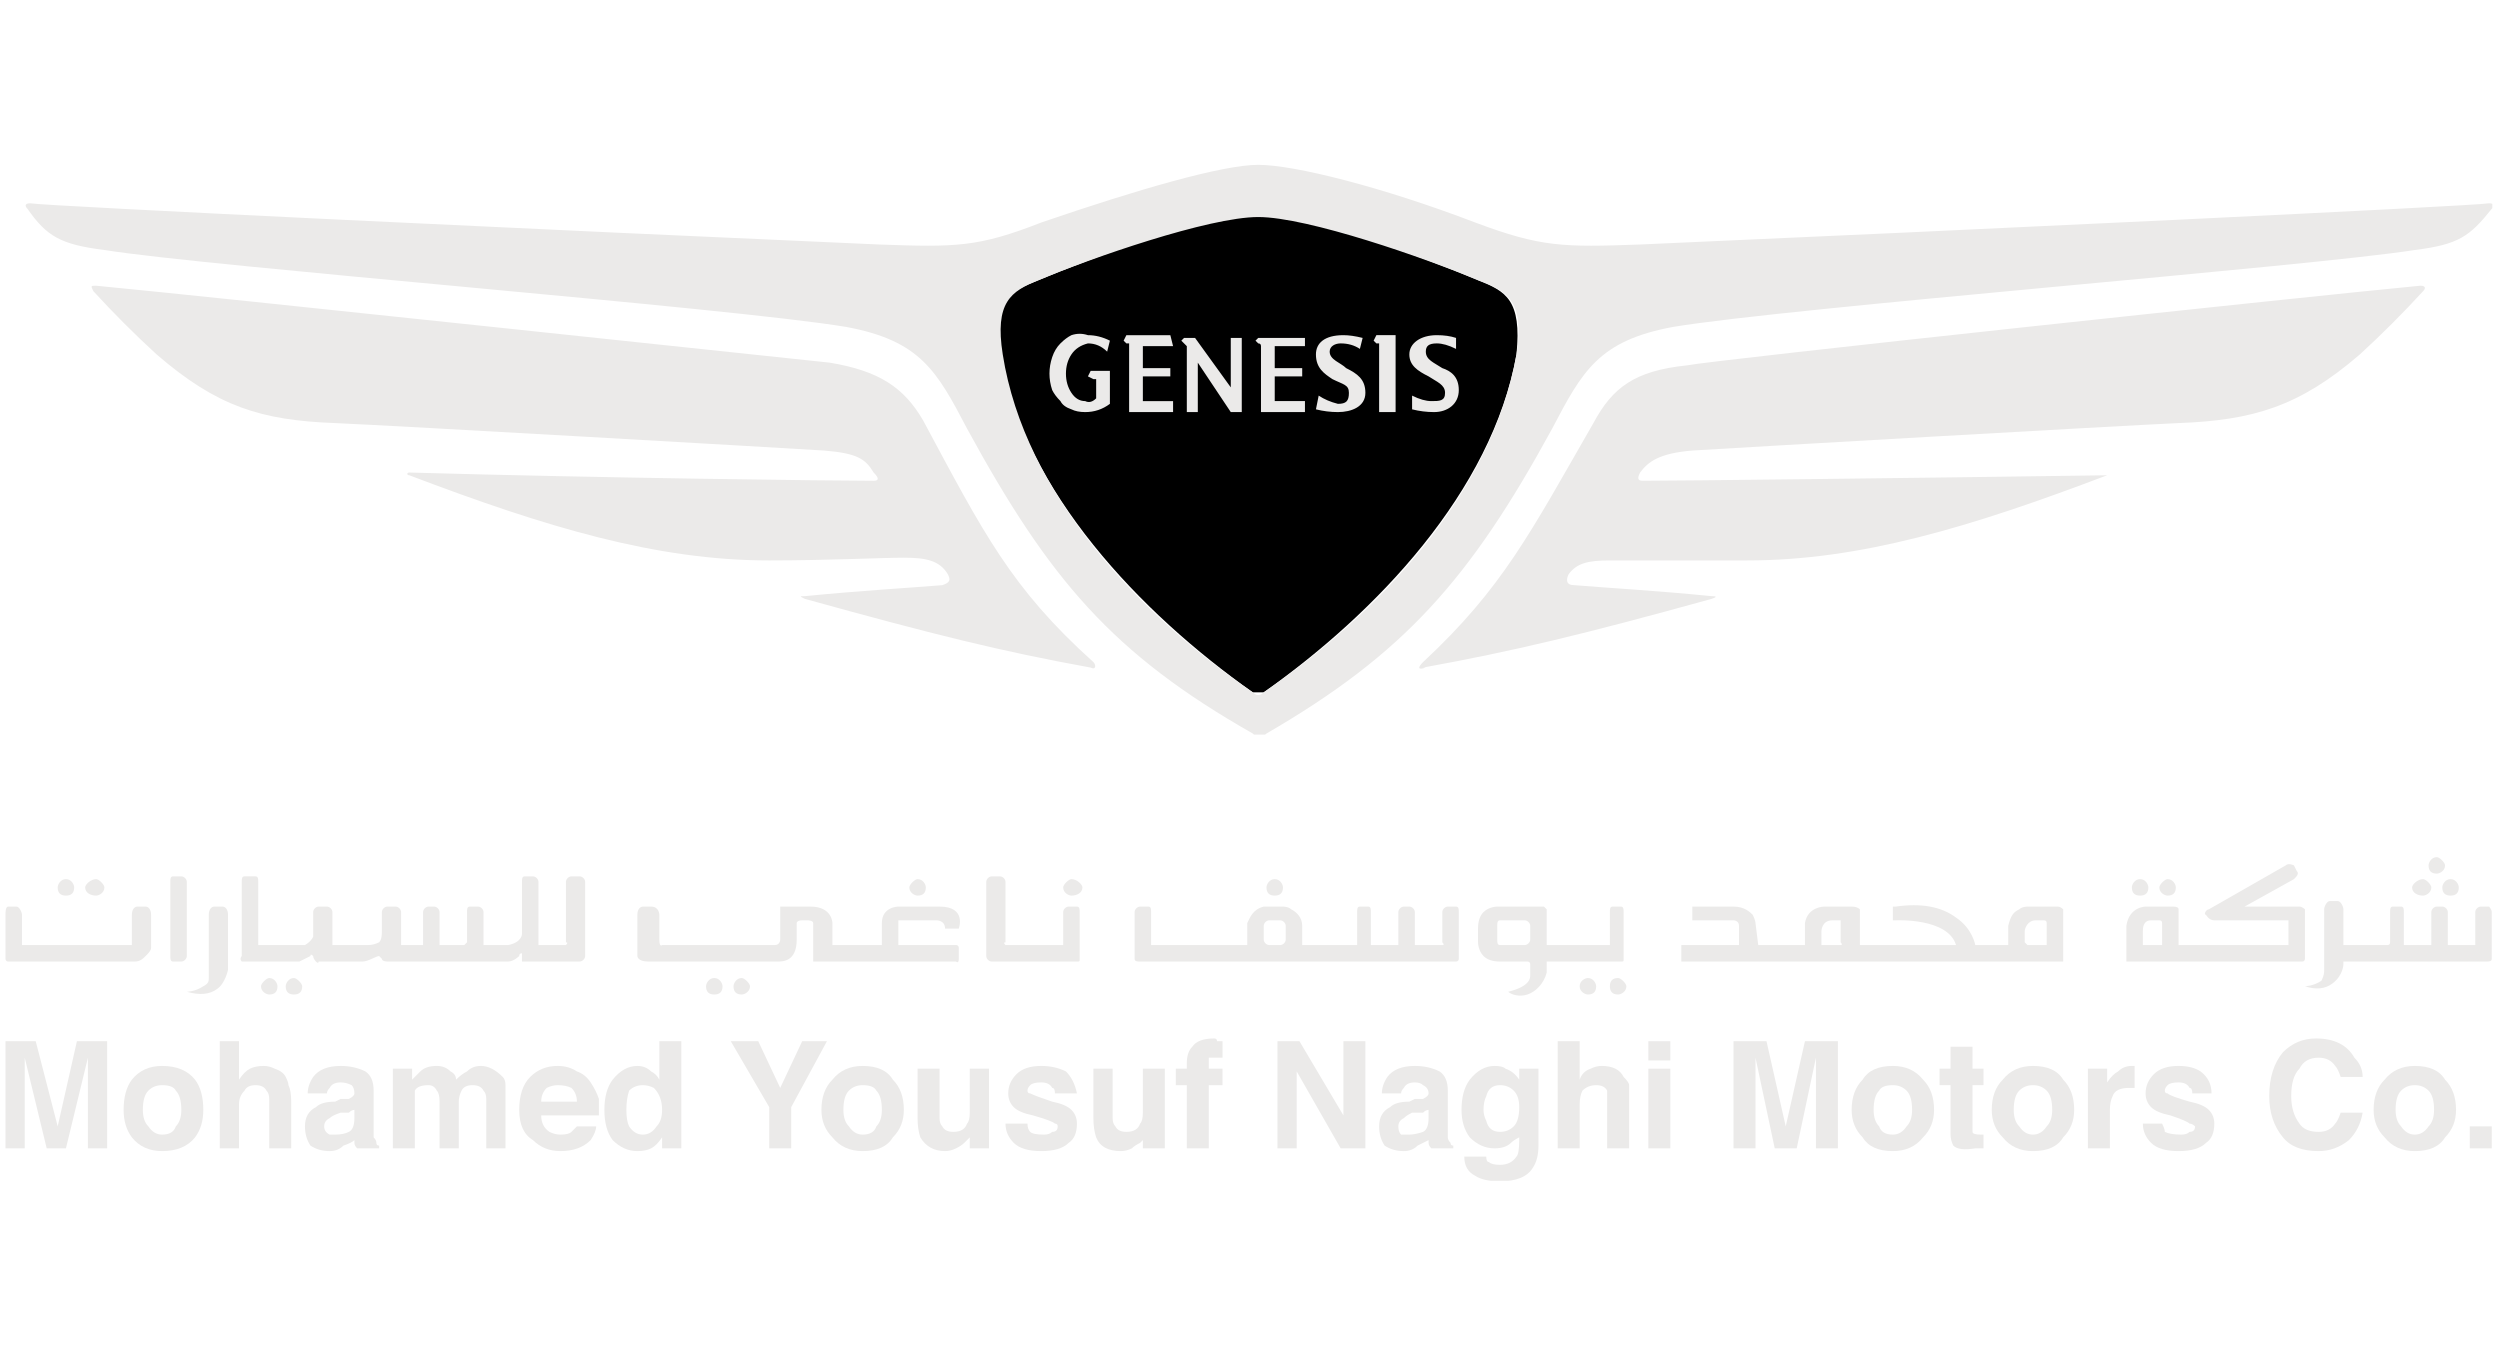 <svg xmlns="http://www.w3.org/2000/svg" viewBox="0 0 91 49" width="91" height="49"><title>image</title><defs><clipPath clipPathUnits="userSpaceOnUse" id="cp1"><path d="m0.85 6h89.87v20.74h-89.87z"></path></clipPath><clipPath clipPathUnits="userSpaceOnUse" id="cp2"><path d="m96.71-0.91h-101.85v34.55h101.85z"></path></clipPath><clipPath clipPathUnits="userSpaceOnUse" id="cp3"><path d="m0.16 31.23h90.56v11.75h-90.56z"></path></clipPath></defs><style>		.s0 { fill: #000000 } 		.s1 { fill: #ebeae9 } 	</style><g id="Clip-Path" clip-path="url(#cp1)"><g><g id="Clip-Path" clip-path="url(#cp2)"><g><path class="s0" d="m45.8 25.2q-0.1 0-0.2 0c-4.1-2.9-8.3-7.3-9.2-12.3-0.3-2 0.4-2.3 1.4-2.7 1.9-0.8 6.2-2.4 8-2.4 1.8 0 6.1 1.6 8 2.4 1 0.4 1.6 0.7 1.4 2.7-0.9 5-5.1 9.4-9.2 12.3q-0.1 0-0.2 0z"></path><path fill-rule="evenodd" class="s1" d="m45.6 26.7c-5.1-2.9-7.4-5.6-10.4-11.1-1.1-2.1-1.7-3.2-4.4-3.7-4.2-0.7-23.3-2.2-27-2.8-1.6-0.2-2.1-0.5-2.8-1.5-0.1-0.1-0.1-0.2 0.1-0.2 0.5 0.1 19.5 1 30.9 1.5 2.8 0.1 3.6 0.1 5.9-0.8 3.5-1.2 6.6-2.1 7.9-2.1 1.3 0 4.5 0.8 7.9 2.1 2.4 0.9 3.2 0.9 6 0.8 11.4-0.5 30.4-1.4 30.9-1.5 0.2 0 0.2 0.1 0.1 0.2-0.8 1-1.2 1.3-2.8 1.5-3.8 0.6-22.8 2.1-27 2.8-2.7 0.5-3.3 1.6-4.4 3.7-3 5.5-5.4 8.2-10.4 11.1q-0.1 0.1-0.3 0.1-0.1 0-0.2-0.1zm0.4-1.5c4.1-2.8 8.3-7.2 9.2-12.3 0.3-1.9-0.3-2.3-1.4-2.7-1.9-0.8-6.2-2.3-8-2.3-1.8 0-6.1 1.5-8 2.3-1 0.4-1.6 0.8-1.3 2.7 0.8 5.1 5 9.5 9.1 12.3q0.1 0.1 0.2 0.1 0.1 0 0.2-0.1zm-6.3-0.9c-3.3-0.6-5.7-1.2-10.4-2.5-0.2-0.1-0.2-0.1 0-0.1 2-0.2 3.8-0.3 5-0.4 0.3-0.1 0.3-0.2 0.2-0.4-0.3-0.5-0.8-0.6-1.6-0.6-0.8 0-2.8 0.1-4.9 0.1-4.1 0-8.1-1.2-13.1-3.1-0.1 0-0.1-0.1 0-0.1 7 0.2 15.5 0.3 16.9 0.3 0.2 0 0.2-0.1 0-0.3-0.3-0.5-0.6-0.7-1.8-0.8-1.6-0.1-15.5-0.9-17.8-1-2.7-0.1-4.3-0.6-6.5-2.5q-1.2-1.1-2.3-2.3c-0.1-0.2-0.1-0.2 0.1-0.2 4.2 0.4 25.7 2.7 26.7 2.8 1.8 0.3 2.7 0.9 3.4 2.1 2.2 4.1 3.2 6.1 6.2 8.8 0.1 0.1 0.1 0.3-0.1 0.2zm12.2 0c-0.3 0.1-0.3 0-0.1-0.2 2.9-2.7 3.9-4.7 6.2-8.7 0.7-1.3 1.5-1.9 3.4-2.1 1-0.2 22.5-2.5 26.7-2.9 0.2 0 0.2 0.1 0.1 0.2q-1.1 1.2-2.3 2.3c-2.2 1.9-3.9 2.4-6.6 2.5-2.2 0.1-16.1 0.9-17.7 1-1.2 0.1-1.6 0.4-1.9 0.8-0.1 0.2-0.1 0.3 0.1 0.3 1.3 0 9.9-0.1 16.9-0.2 0.1 0 0.1 0 0 0-5 1.9-9 3.1-13.1 3.1-2.1 0-4.1 0-5 0-0.8 0-1.2 0.1-1.5 0.5-0.1 0.2-0.1 0.4 0.2 0.4 1.2 0.1 3 0.2 5 0.4q0.3 0 0 0.1c-4.7 1.3-7.2 1.9-10.5 2.5z"></path><path class="s1" d="m52.5 13.4c-0.3-0.2-0.6-0.3-0.6-0.6 0-0.2 0.1-0.3 0.4-0.3q0.3 0 0.7 0.2v-0.4q-0.3-0.1-0.7-0.1c-0.6 0-1 0.3-1 0.7 0 0.4 0.3 0.6 0.7 0.8 0.3 0.2 0.6 0.3 0.6 0.6 0 0.3-0.2 0.3-0.5 0.3q-0.3 0-0.7-0.2v0.5q0.4 0.1 0.8 0.1c0.5 0 0.9-0.3 0.9-0.8 0-0.5-0.3-0.7-0.6-0.8zm-9.8-0.8l-0.1-0.4h-1.6l-0.1 0.2 0.1 0.1q0.1 0 0.1 0 0 0.1 0 0.1v2.4h1.6v-0.4h-1.1v-0.9h1v-0.3h-1v-0.8zm6.3 0.8c-0.2-0.2-0.6-0.3-0.6-0.6 0-0.2 0.2-0.3 0.4-0.3q0.4 0 0.7 0.2l0.1-0.4q-0.4-0.1-0.7-0.1c-0.7 0-1 0.3-1 0.7 0 0.5 0.3 0.7 0.6 0.9 0.4 0.2 0.6 0.2 0.6 0.5 0 0.3-0.1 0.4-0.4 0.4q-0.4-0.1-0.7-0.3l-0.1 0.5q0.4 0.1 0.8 0.1c0.5 0 1-0.2 1-0.7 0-0.5-0.3-0.7-0.7-0.9zm1-1l0.1 0.1q0.1 0 0.1 0 0 0.1 0 0.1v2.4h0.6v-2.8h-0.7zm-2.5 0.2v-0.3h-1.7l-0.1 0.1 0.1 0.1q0.1 0 0.1 0.1 0 0 0 0.1v2.3h1.6v-0.4h-1.1v-0.9h1v-0.3h-1v-0.8zm-2.7 1.5l-1.3-1.8h-0.4l-0.1 0.1 0.1 0.1q0 0 0.1 0.1 0 0 0 0.1v2.3h0.4v-1.8l1.2 1.8h0.4v-2.7h-0.4zm-5.2-0.4l0.2 0.1q0.1 0 0.1 0 0 0.1 0 0.1v0.6q-0.2 0.2-0.4 0.1-0.3 0-0.5-0.3-0.2-0.3-0.2-0.7 0-0.4 0.2-0.7 0.2-0.3 0.6-0.4 0.4 0 0.7 0.3l0.1-0.4q-0.4-0.2-0.8-0.2-0.3-0.1-0.6 0-0.2 0.1-0.4 0.3-0.2 0.2-0.3 0.5-0.1 0.3-0.1 0.6 0 0.3 0.1 0.6 0.1 0.2 0.3 0.4 0.1 0.2 0.4 0.3 0.2 0.1 0.5 0.1 0.5 0 0.9-0.3v-1.2h-0.7z"></path></g></g></g></g><g id="Clip-Path" clip-path="url(#cp3)"><g><path class="s1" d="m88.7 31.8c0.1 0 0.3-0.1 0.3-0.3 0-0.1-0.2-0.3-0.3-0.3-0.2 0-0.3 0.2-0.3 0.3 0 0.2 0.1 0.3 0.3 0.3z"></path><path class="s1" d="m89.2 32.6c0.2 0 0.3-0.1 0.3-0.3 0-0.1-0.1-0.3-0.3-0.3-0.2 0-0.3 0.2-0.3 0.3 0 0.2 0.1 0.3 0.3 0.3z"></path><path class="s1" d="m88.2 32.6c0.1 0 0.3-0.1 0.3-0.3 0-0.1-0.2-0.3-0.3-0.3-0.2 0-0.4 0.2-0.4 0.3 0 0.2 0.2 0.3 0.4 0.3z"></path><path class="s1" d="m78.9 32.6c0.2 0 0.3-0.1 0.3-0.3 0-0.1-0.1-0.3-0.3-0.3-0.1 0-0.3 0.2-0.3 0.3 0 0.2 0.2 0.3 0.3 0.3z"></path><path class="s1" d="m8.1 33h-0.3c-0.1 0-0.2 0.1-0.2 0.3v2.2q0 0 0 0.1c0 0.1 0 0.2-0.2 0.3-0.3 0.2-0.6 0.2-0.6 0.2q0.7 0.2 1.1-0.1c0.3-0.2 0.4-0.7 0.4-0.7v-2c0-0.2-0.1-0.3-0.2-0.3z"></path><path class="s1" d="m46.4 32.6c0.2 0 0.3-0.1 0.3-0.3 0-0.1-0.1-0.3-0.3-0.3-0.2 0-0.3 0.2-0.3 0.3 0 0.2 0.1 0.3 0.3 0.3z"></path><path class="s1" d="m5.3 33h-0.3c-0.1 0-0.2 0.1-0.2 0.3v0.9q0 0.1 0 0.2c-0.1 0-0.2 0-0.2 0h-3.8v-1.1c0-0.1-0.1-0.3-0.2-0.3h-0.3c-0.1 0-0.1 0.2-0.1 0.3v1.6c0 0 0 0.1 0.1 0.1h4.2q0.2 0 0.4 0c0.2 0 0.3-0.1 0.4-0.2 0.1-0.1 0.2-0.2 0.2-0.3v-0.1-1.1c0-0.2-0.1-0.3-0.2-0.3z"></path><path class="s1" d="m3.5 32.6c0.1 0 0.3-0.1 0.3-0.3 0-0.1-0.2-0.3-0.3-0.3-0.2 0-0.4 0.2-0.4 0.3 0 0.2 0.2 0.3 0.4 0.3z"></path><path class="s1" d="m77.9 32.6c0.2 0 0.3-0.1 0.3-0.3 0-0.1-0.1-0.3-0.3-0.3-0.2 0-0.3 0.2-0.3 0.3 0 0.2 0.1 0.3 0.3 0.3z"></path><path class="s1" d="m2.4 32.6c0.2 0 0.3-0.1 0.3-0.3 0-0.1-0.1-0.3-0.3-0.3-0.2 0-0.3 0.2-0.3 0.3 0 0.2 0.1 0.3 0.3 0.3z"></path><path class="s1" d="m9.8 35.6c-0.1 0-0.3 0.2-0.3 0.3 0 0.2 0.2 0.3 0.3 0.3 0.2 0 0.3-0.1 0.3-0.3 0-0.1-0.1-0.3-0.3-0.3z"></path><path class="s1" d="m33.4 32.6c0.2 0 0.3-0.1 0.3-0.3 0-0.1-0.1-0.3-0.3-0.3-0.1 0-0.3 0.2-0.3 0.3 0 0.2 0.2 0.3 0.3 0.3z"></path><path class="s1" d="m6.8 32.1c0-0.1-0.1-0.2-0.2-0.2h-0.3c-0.1 0-0.1 0.1-0.1 0.2v2.7c0 0.1 0 0.2 0.1 0.2h0.3c0.1 0 0.2-0.1 0.2-0.2z"></path><path class="s1" d="m21.1 31.9h-0.3c-0.1 0-0.2 0.1-0.2 0.2v2.2q0.1 0 0 0.1 0 0 0 0h-0.9q-0.1 0-0.1 0 0-0.1 0-0.1v-2.2c0-0.1-0.1-0.2-0.2-0.2h-0.3c-0.1 0-0.1 0.1-0.1 0.2v1.9c0 0 0 0.3-0.5 0.4h-0.9v-1.2c0-0.1-0.1-0.2-0.2-0.2h-0.3c-0.1 0-0.1 0.1-0.1 0.2v1.1q0 0-0.1 0.1 0 0 0 0h-0.9v-1.2c0-0.1-0.1-0.2-0.2-0.2h-0.2c-0.1 0-0.2 0.1-0.2 0.2v1.1q0 0 0 0.1c0 0-0.1 0-0.1 0-0.1 0-0.3 0-0.7 0v-1.2c0-0.1-0.1-0.2-0.2-0.2h-0.3c-0.1 0-0.2 0.1-0.2 0.2v0.5q0 0 0 0.2c0 0.1 0 0.3-0.1 0.4q-0.2 0.1-0.4 0.1h-1.3v-1.2c0-0.1-0.1-0.2-0.2-0.2h-0.3c-0.1 0-0.2 0.1-0.2 0.2v0.8c0 0 0 0.1 0 0.1-0.1 0.2-0.3 0.3-0.3 0.3h-1.7v-2.3c0-0.1 0-0.2-0.1-0.2h-0.4c-0.1 0-0.1 0.1-0.1 0.2v2.7c0 0-0.1 0.1 0 0.2q0.1 0 0.2 0h1.5c0.3 0 0.4 0 0.4 0l0.4-0.2q0-0.1 0.1 0c0 0 0 0 0 0 0 0.1 0.1 0.2 0.1 0.2 0.1 0.1 0.1 0 0.1 0h1.6c0.2 0 0.5-0.2 0.6-0.2l0.1 0.1c0 0.1 0.2 0.1 0.2 0.1h4.4c0.2 0 0.4-0.2 0.4-0.2q0-0.1 0.1-0.1 0 0.1 0 0.1c0 0 0 0.1 0 0.2q0 0 0.1 0c0 0 0.1 0 0.1 0h1.9c0.1 0 0.2-0.1 0.2-0.2v-2.7c0-0.1-0.1-0.2-0.2-0.2z"></path><path class="s1" d="m57.8 35.6c-0.1 0-0.3 0.1-0.3 0.3 0 0.2 0.2 0.3 0.3 0.3 0.2 0 0.3-0.1 0.3-0.3 0-0.1-0.1-0.3-0.3-0.3z"></path><path class="s1" d="m58.9 35.6c-0.2 0-0.3 0.1-0.3 0.3 0 0.2 0.1 0.3 0.3 0.3 0.1 0 0.3-0.1 0.3-0.3 0-0.1-0.2-0.3-0.3-0.3z"></path><path fill-rule="evenodd" class="s1" d="m58.9 35h-2.6v0.4c-0.1 0.4-0.4 0.7-0.7 0.8-0.3 0.1-0.6 0-0.7-0.1 0.8-0.2 0.8-0.5 0.8-0.6 0-0.1 0-0.4 0-0.4 0-0.1-0.1-0.1-0.1-0.1h-1q-0.4 0-0.6-0.2c-0.2-0.2-0.2-0.5-0.2-0.5v-0.5q0-0.4 0.2-0.6c0.2-0.2 0.5-0.2 0.5-0.2h1.7q0 0 0 0 0.1 0.1 0.1 0.1v1.2c0 0 0 0.1 0 0.1q0 0 0.1 0h2.1q0 0 0.1 0 0 0 0-0.1v-1.1c0-0.1 0-0.2 0.1-0.2h0.3c0.1 0 0.1 0.1 0.1 0.2v1.7c0 0.1 0 0.1-0.1 0.1h-0.1zm-3.4-0.6c0.1 0 0.2-0.1 0.2-0.2v-0.5c0-0.1-0.1-0.2-0.2-0.2h-0.9c-0.1 0-0.1 0.1-0.1 0.2v0.5c0 0.1 0 0.2 0.1 0.2z"></path><path fill-rule="evenodd" class="s1" d="m75.1 33.1v1.9h-13.9v-0.6h2.1v-0.7c0-0.2-0.2-0.2-0.2-0.2h-1.5v-0.5h1.5c0.4 0 0.6 0.2 0.7 0.3 0.1 0.2 0.1 0.3 0.1 0.3l0.1 0.8h1.6q0.1 0 0.1 0c0 0 0-0.1 0-0.1v-0.7c0.1-0.6 0.7-0.6 0.7-0.6h1q0.2 0 0.3 0.1 0 0 0 0v1.3h3.5c-0.3-1-2.2-0.9-2.2-0.9h-0.1v-0.5h0.1q1.4-0.2 2.2 0.4c0.6 0.4 0.7 1 0.7 1h1q0.1 0 0.2 0 0-0.1 0-0.1v-0.6c0.1-0.4 0.2-0.5 0.4-0.6 0.1-0.1 0.3-0.1 0.3-0.1h1.1q0.1 0 0.2 0.1 0 0 0 0zm-8.8 1.2q0 0.1 0 0.1c0.1 0 0.1 0 0.1 0h0.5q0.1 0 0.1 0c0.1 0 0-0.1 0-0.1v-0.7q0-0.1 0-0.1c-0.1 0-0.3 0-0.3 0-0.4 0-0.4 0.4-0.4 0.4zm7.4 0q0 0 0.1 0.1c0 0 0.1 0 0.1 0h0.5q0 0 0.1 0c0-0.1 0-0.1 0-0.1v-0.7q0-0.1-0.1-0.1c-0.1 0-0.3 0-0.3 0-0.3 0-0.4 0.3-0.4 0.4z"></path><path class="s1" d="m90.6 33h-0.3c-0.1 0-0.2 0.1-0.2 0.2v1.1q0 0.1 0 0.1 0 0 0 0h-1v-1.2c0-0.1-0.1-0.2-0.2-0.2h-0.2c-0.1 0-0.2 0.1-0.2 0.2v1.1q0 0.1 0 0.1 0 0 0 0h-1v-1.2c0-0.1 0-0.2-0.1-0.2h-0.3c-0.1 0-0.1 0.1-0.1 0.2v1.1q0 0.1-0.1 0.1 0.1 0 0 0h-1.6v-1.3c0-0.1-0.1-0.3-0.2-0.3h-0.3c-0.1 0-0.2 0.2-0.2 0.3v2.1q0 0.1 0 0.1c0 0.1 0 0.2-0.1 0.4-0.3 0.2-0.6 0.2-0.6 0.2q0.6 0.2 1-0.1c0.4-0.3 0.4-0.7 0.4-0.7v-0.1h5.2c0.1 0 0.2 0 0.2-0.1v-1.7c0-0.1-0.1-0.2-0.1-0.2z"></path><path class="s1" d="m10.7 35.6c-0.2 0-0.3 0.2-0.3 0.3 0 0.2 0.1 0.3 0.3 0.3 0.2 0 0.3-0.1 0.3-0.3 0-0.1-0.2-0.3-0.3-0.3z"></path><path fill-rule="evenodd" class="s1" d="m53.1 33.2v1.7c0 0.1-0.1 0.1-0.1 0.1h-0.1c0 0-11.4 0-11.4 0-0.1 0-0.2 0-0.2-0.1v-1.7c0-0.1 0.1-0.2 0.2-0.2h0.3c0.1 0 0.1 0.1 0.1 0.2v1.1q0 0.1 0 0.1 0.1 0 0.1 0h3.4c0-0.1 0-0.6 0-0.8 0.1-0.2 0.2-0.5 0.6-0.6h0.7c0 0 0.2 0 0.3 0.1 0.2 0.1 0.4 0.3 0.4 0.6v0.7h1.9q0.1 0 0.1 0 0 0 0-0.1v-1.1c0-0.1 0-0.2 0.1-0.2h0.3c0.1 0 0.1 0.1 0.1 0.2v1.2h1q0 0 0 0 0 0 0-0.1v-1.1c0-0.1 0.1-0.2 0.2-0.2h0.2c0.1 0 0.2 0.1 0.2 0.2v1.2h1q0 0 0 0 0.1 0 0-0.1v-1.1c0-0.1 0.1-0.2 0.2-0.2h0.3c0.1 0 0.1 0.1 0.1 0.2zm-7.1 1c0 0.1 0.1 0.2 0.2 0.2h0.4c0.1 0 0.2-0.1 0.2-0.2v-0.5c0-0.1-0.1-0.2-0.2-0.2h-0.4c-0.1 0-0.2 0.1-0.2 0.2z"></path><path class="s1" d="m27 35.6c-0.2 0-0.3 0.2-0.3 0.3 0 0.2 0.1 0.3 0.3 0.3 0.1 0 0.3-0.1 0.3-0.3 0-0.1-0.2-0.3-0.3-0.3z"></path><path class="s1" d="m26 35.6c-0.2 0-0.3 0.2-0.3 0.3 0 0.2 0.1 0.3 0.3 0.3 0.2 0 0.3-0.1 0.3-0.3 0-0.1-0.1-0.3-0.3-0.3z"></path><path class="s1" d="m39 32c-0.1 0-0.3 0.2-0.3 0.3 0 0.2 0.2 0.3 0.3 0.3 0.2 0 0.4-0.1 0.4-0.3 0-0.1-0.2-0.3-0.4-0.3z"></path><path class="s1" d="m34.1 33.5c0 0 0.3 0 0.3 0.3h0.5c0 0 0.3-0.8-0.7-0.8h-1.5c0 0-0.6 0-0.6 0.6v0.8h-1.8v-0.8c0 0 0-0.6-0.8-0.6h-1.1v1.2c0 0 0 0.2-0.2 0.2h-4.1c0 0-0.1 0.1-0.1-0.2v-0.9c0 0 0-0.3-0.3-0.3h-0.3c0 0-0.2 0-0.2 0.3v1.5c0 0 0 0.2 0.4 0.2 0.3 0 4.7 0 4.7 0 0.2 0 0.7 0 0.7-0.8v-0.6c0 0 0-0.1 0.2-0.1h0.2c0 0 0.2 0 0.2 0.1v1.4h5.2c0 0 0.1 0.1 0.1-0.1v-0.4c0 0 0-0.1-0.1-0.1h-2.1v-0.9z"></path><path class="s1" d="m39.2 33h-0.3c-0.1 0-0.2 0.1-0.2 0.2v1.2q0 0 0 0 0 0 0 0h-2.1c0 0 0 0 0 0q-0.1-0.1 0-0.1v-2.2c0-0.1-0.1-0.2-0.2-0.2h-0.3c-0.1 0-0.2 0.1-0.2 0.2v2.7c0 0.1 0.1 0.2 0.2 0.2h0.1 2.9 0.1c0.1 0 0.1 0 0.1-0.1v-1.7c0-0.1 0-0.2-0.1-0.2z"></path><path fill-rule="evenodd" class="s1" d="m83.8 35h-6.4v-1.3c0.1-0.7 0.7-0.7 0.7-0.7h1q0.2 0 0.2 0.1 0 0 0 0v1.3h3.9q0 0 0.1 0 0 0 0 0v-0.8q0-0.1 0-0.1-0.1 0-0.1 0h-2.6c-0.2 0-0.3-0.2-0.3-0.2-0.1 0 0-0.2 0.1-0.2l2.8-1.6c0.1-0.1 0.3 0 0.3 0l0.1 0.2c0.1 0.1 0 0.2-0.1 0.3l-1.8 1h2c0.1 0 0.2 0.1 0.2 0.1v0.1 1.7c0 0 0 0.1-0.1 0.1zm-5.8-0.7q0 0.1 0 0.1c0 0 0.1 0 0.1 0h0.5q0 0 0.1 0c0-0.1 0-0.1 0-0.1v-0.7q0-0.1-0.1-0.1c-0.1 0-0.3 0-0.3 0-0.3 0-0.3 0.3-0.3 0.4z"></path><path class="s1" d="m2.8 37.9h1.1v3.9h-0.7v-2.6q0-0.2 0-0.4 0-0.2 0-0.3l-0.8 3.3h-0.7l-0.8-3.3q0 0.1 0 0.3 0 0.2 0 0.4v2.6h-0.7v-3.9h1.1l0.8 3.1 0.7-3.1z"></path><path fill-rule="evenodd" class="s1" d="m7.1 41.4q-0.4 0.5-1.2 0.5-0.7 0-1.1-0.5-0.3-0.4-0.3-1 0-0.7 0.3-1.1 0.4-0.5 1.1-0.5 0.8 0 1.2 0.5 0.3 0.4 0.3 1.1 0 0.6-0.3 1zm-0.7-0.4q0.2-0.2 0.2-0.6 0-0.5-0.2-0.7-0.1-0.2-0.5-0.2-0.3 0-0.5 0.2-0.2 0.2-0.2 0.7 0 0.4 0.2 0.6 0.2 0.3 0.5 0.3 0.4 0 0.5-0.3z"></path><path class="s1" d="m10 38.9q0.3 0.1 0.4 0.3 0.1 0.2 0.1 0.3 0.1 0.2 0.1 0.6v1.7h-0.8v-1.8q0-0.2-0.1-0.3-0.1-0.2-0.4-0.2-0.3 0-0.4 0.2-0.2 0.2-0.2 0.5v1.6h-0.7v-3.9h0.7v1.4q0.2-0.3 0.4-0.4 0.2-0.1 0.5-0.1 0.2 0 0.4 0.1z"></path><path fill-rule="evenodd" class="s1" d="m12.4 40q0.2 0 0.3 0 0.2-0.1 0.2-0.2 0-0.2-0.1-0.3-0.2-0.1-0.4-0.1-0.3 0-0.4 0.2-0.1 0.1-0.1 0.2h-0.7q0-0.3 0.2-0.6 0.3-0.4 1-0.4 0.5 0 0.9 0.2 0.3 0.2 0.3 0.7v1.4q0 0.1 0 0.3 0.1 0.1 0.1 0.2 0 0.1 0.1 0.1v0.1h-0.8q-0.1-0.1-0.1-0.2 0 0 0-0.1-0.1 0.1-0.4 0.2-0.2 0.2-0.5 0.2-0.4 0-0.7-0.2-0.2-0.3-0.2-0.7 0-0.5 0.4-0.7 0.2-0.2 0.7-0.2l0.2-0.1zm0.5 0.4q-0.1 0-0.2 0.1 0 0-0.2 0h-0.1q-0.3 0.1-0.4 0.2-0.2 0.1-0.2 0.3 0 0.2 0.2 0.3 0.1 0 0.2 0 0.3 0 0.5-0.1 0.2-0.1 0.2-0.5v-0.3z"></path><path class="s1" d="m17.9 38.9q0.2 0.1 0.4 0.3 0.1 0.1 0.1 0.3 0 0.2 0 0.5v1.8h-0.7v-1.8q0-0.2-0.1-0.3-0.1-0.2-0.4-0.2-0.3 0-0.4 0.2-0.1 0.2-0.1 0.4v1.7h-0.7v-1.7q0-0.3-0.1-0.4-0.1-0.2-0.3-0.2-0.4 0-0.5 0.2 0 0.1 0 0.4v1.7h-0.8v-2.9h0.7v0.4q0.2-0.2 0.3-0.3 0.2-0.2 0.6-0.2 0.3 0 0.5 0.2 0.2 0.1 0.2 0.3 0.2-0.2 0.4-0.3 0.2-0.2 0.5-0.2 0.2 0 0.4 0.1z"></path><path fill-rule="evenodd" class="s1" d="m21 39q0.3 0.1 0.5 0.4 0.2 0.3 0.3 0.6 0 0.2 0 0.6h-2.1q0 0.4 0.3 0.6 0.2 0.1 0.4 0.1 0.3 0 0.4-0.1 0.1-0.1 0.2-0.2h0.7q0 0.2-0.2 0.5-0.4 0.4-1.1 0.4-0.6 0-1-0.4-0.5-0.3-0.5-1.1 0-0.8 0.4-1.2 0.4-0.4 1-0.4 0.4 0 0.7 0.2zm-1.1 0.6q-0.2 0.2-0.2 0.5h1.3q0-0.3-0.2-0.5-0.2-0.1-0.5-0.1-0.2 0-0.4 0.1z"></path><path fill-rule="evenodd" class="s1" d="m23.7 39q0.2 0.1 0.3 0.3v-1.4h0.8v3.9h-0.7v-0.4q-0.2 0.3-0.4 0.4-0.2 0.1-0.5 0.1-0.5 0-0.9-0.4-0.3-0.4-0.3-1.1 0-0.7 0.3-1.1 0.4-0.5 0.9-0.5 0.3 0 0.5 0.2zm0.2 2q0.2-0.2 0.2-0.6 0-0.5-0.3-0.8-0.2-0.1-0.4-0.1-0.3 0-0.5 0.2-0.1 0.3-0.1 0.7 0 0.4 0.1 0.6 0.2 0.3 0.5 0.3 0.3 0 0.5-0.3z"></path><path class="s1" d="m29.2 37.9h0.9l-1.3 2.4v1.5h-0.8v-1.5l-1.4-2.4h1l0.8 1.7z"></path><path fill-rule="evenodd" class="s1" d="m32.5 41.4q-0.3 0.5-1.1 0.5-0.7 0-1.1-0.5-0.4-0.4-0.4-1 0-0.7 0.4-1.1 0.4-0.5 1.1-0.5 0.8 0 1.1 0.5 0.4 0.4 0.4 1.1 0 0.6-0.4 1zm-0.6-0.4q0.2-0.2 0.2-0.6 0-0.5-0.2-0.7-0.1-0.2-0.5-0.2-0.3 0-0.5 0.2-0.2 0.2-0.2 0.7 0 0.4 0.2 0.6 0.2 0.3 0.5 0.3 0.4 0 0.5-0.3z"></path><path class="s1" d="m34.2 38.9v1.8q0 0.2 0.1 0.3 0.1 0.2 0.4 0.2 0.4 0 0.5-0.3 0.1-0.1 0.1-0.4v-1.6h0.7v2.9h-0.7v-0.4q0 0-0.1 0.1 0 0-0.1 0.1-0.1 0.1-0.3 0.2-0.2 0.1-0.4 0.1-0.6 0-0.9-0.5-0.1-0.3-0.1-0.7v-1.8h0.8z"></path><path class="s1" d="m37.4 40.9q0 0.2 0.1 0.3 0.1 0.1 0.5 0.1 0.2 0 0.3-0.1 0.2 0 0.2-0.2 0-0.1-0.1-0.1-0.1-0.1-0.8-0.3-0.5-0.1-0.7-0.3-0.2-0.2-0.2-0.5 0-0.4 0.3-0.7 0.3-0.3 0.9-0.3 0.5 0 0.9 0.2 0.3 0.3 0.4 0.8h-0.8q0-0.2-0.1-0.2-0.1-0.2-0.4-0.2-0.3 0-0.4 0.1-0.1 0.1-0.1 0.2 0 0.1 0.1 0.1 0.2 0.1 0.8 0.3 0.5 0.1 0.7 0.3 0.2 0.2 0.2 0.5 0 0.5-0.3 0.7-0.3 0.3-1 0.3-0.7 0-1-0.3-0.3-0.3-0.3-0.7z"></path><path class="s1" d="m40.5 38.9v1.8q0 0.2 0.1 0.3 0.1 0.2 0.4 0.2 0.4 0 0.5-0.3 0.1-0.1 0.1-0.4v-1.6h0.8v2.9h-0.8v-0.4q0 0 0 0.1 0 0-0.1 0.1-0.2 0.1-0.3 0.2-0.2 0.1-0.4 0.1-0.7 0-0.9-0.5-0.1-0.3-0.1-0.7v-1.8h0.8z"></path><path class="s1" d="m44.3 37.9q0.1 0 0.2 0v0.6q-0.1 0-0.2 0-0.2 0-0.3 0 0 0.1 0 0.2v0.2h0.5v0.6h-0.5v2.3h-0.8v-2.3h-0.4v-0.6h0.4v-0.2q0-0.4 0.2-0.6 0.2-0.3 0.8-0.3 0.1 0 0.1 0.1z"></path><path class="s1" d="m46.5 37.9h0.8l1.6 2.7v-2.7h0.8v3.9h-0.9l-1.6-2.8v2.8h-0.7z"></path><path fill-rule="evenodd" class="s1" d="m51.5 40q0.2 0 0.3 0 0.2-0.1 0.2-0.2 0-0.2-0.2-0.3-0.1-0.1-0.3-0.1-0.3 0-0.4 0.2-0.1 0.1-0.1 0.2h-0.7q0-0.3 0.2-0.6 0.3-0.4 1-0.4 0.5 0 0.9 0.2 0.3 0.2 0.3 0.7v1.4q0 0.1 0 0.3 0 0.1 0.1 0.2 0 0.1 0.1 0.1v0.1h-0.8q-0.1-0.1-0.1-0.2 0 0 0-0.1-0.2 0.1-0.4 0.2-0.2 0.2-0.5 0.2-0.4 0-0.7-0.2-0.2-0.3-0.2-0.7 0-0.5 0.4-0.7 0.2-0.2 0.7-0.2l0.2-0.1zm0.5 0.4q0 0 0 0zm-0.2 0.1q0 0-0.2 0h-0.2q-0.2 0.1-0.3 0.2-0.2 0.1-0.2 0.3 0 0.2 0.1 0.3 0.1 0 0.3 0 0.2 0 0.5-0.1 0.2-0.1 0.2-0.5v-0.3q-0.1 0-0.2 0.1z"></path><path fill-rule="evenodd" class="s1" d="m54.8 38.9q0.3 0.1 0.5 0.4v-0.4h0.7v2.8q0 0.5-0.2 0.8-0.3 0.5-1.2 0.5-0.6 0-0.9-0.2-0.4-0.2-0.4-0.7h0.8q0 0.2 0.1 0.2 0.1 0.1 0.4 0.1 0.4 0 0.6-0.3 0.1-0.1 0.1-0.6v-0.1q-0.2 0.1-0.3 0.2-0.2 0.2-0.6 0.2-0.5 0-0.9-0.4-0.3-0.4-0.3-1 0-0.7 0.3-1.1 0.4-0.5 0.9-0.5 0.3 0 0.4 0.1zm0.3 2.1q0.2-0.2 0.2-0.7 0-0.4-0.2-0.6-0.2-0.2-0.5-0.2-0.4 0-0.5 0.4-0.1 0.2-0.1 0.5 0 0.2 0.1 0.4 0.1 0.4 0.5 0.4 0.3 0 0.5-0.2z"></path><path class="s1" d="m58.8 38.9q0.2 0.1 0.3 0.3 0.2 0.2 0.2 0.3 0 0.2 0 0.6v1.7h-0.8v-1.8q0-0.2 0-0.3-0.1-0.2-0.4-0.2-0.3 0-0.5 0.2-0.1 0.2-0.1 0.5v1.6h-0.8v-3.9h0.8v1.4q0.1-0.3 0.4-0.4 0.2-0.1 0.4-0.1 0.3 0 0.5 0.1z"></path><path class="s1" d="m60.8 38.6h-0.8v-0.7h0.8zm-0.8 0.3h0.8v2.9h-0.8z"></path><path class="s1" d="m65.7 37.9h1.2v3.9h-0.8v-2.6q0-0.2 0-0.4 0-0.2 0-0.3l-0.7 3.3h-0.8l-0.7-3.3q0 0.1 0 0.3 0 0.2 0 0.4v2.6h-0.8v-3.9h1.2l0.7 3.1 0.7-3.1z"></path><path fill-rule="evenodd" class="s1" d="m70 41.4q-0.4 0.5-1.1 0.5-0.8 0-1.1-0.5-0.4-0.4-0.4-1 0-0.7 0.4-1.1 0.3-0.5 1.1-0.5 0.7 0 1.1 0.5 0.4 0.4 0.4 1.1 0 0.6-0.4 1zm-0.6-0.4q0.2-0.2 0.2-0.6 0-0.5-0.2-0.7-0.2-0.2-0.5-0.2-0.4 0-0.5 0.2-0.2 0.2-0.2 0.7 0 0.4 0.2 0.6 0.1 0.3 0.5 0.3 0.3 0 0.5-0.3z"></path><path class="s1" d="m70.6 39.5v-0.6h0.4v-0.8h0.8v0.8h0.4v0.6h-0.4v1.5q0 0.2 0 0.2 0 0.1 0.3 0.1 0 0 0.1 0 0 0 0 0v0.5h-0.3q-0.6 0.1-0.8-0.1-0.1-0.2-0.1-0.4v-1.8h-0.4z"></path><path fill-rule="evenodd" class="s1" d="m75.1 41.4q-0.3 0.5-1.1 0.5-0.7 0-1.1-0.5-0.4-0.4-0.4-1 0-0.7 0.4-1.1 0.4-0.5 1.1-0.5 0.8 0 1.1 0.5 0.4 0.4 0.4 1.1 0 0.6-0.4 1zm-0.6-0.4q0.2-0.2 0.2-0.6 0-0.5-0.2-0.7-0.2-0.2-0.5-0.2-0.3 0-0.5 0.2-0.2 0.2-0.2 0.7 0 0.4 0.2 0.6 0.2 0.3 0.5 0.3 0.3 0 0.5-0.3z"></path><path class="s1" d="m77.6 38.8q0 0 0.1 0v0.8q-0.1 0-0.1 0-0.1 0-0.1 0-0.5 0-0.6 0.3-0.1 0.2-0.1 0.5v1.4h-0.8v-2.9h0.7v0.5q0.2-0.3 0.4-0.4 0.2-0.2 0.5-0.2 0 0 0 0z"></path><path class="s1" d="m78.7 40.9q0.1 0.2 0.1 0.3 0.2 0.1 0.6 0.1 0.2 0 0.3-0.1 0.2 0 0.2-0.2-0.1-0.1-0.2-0.1-0.1-0.1-0.7-0.3-0.5-0.1-0.7-0.3-0.2-0.2-0.2-0.5 0-0.4 0.3-0.7 0.3-0.3 0.9-0.3 0.5 0 0.8 0.2 0.4 0.3 0.4 0.8h-0.7q0-0.2-0.1-0.2-0.1-0.2-0.4-0.2-0.3 0-0.4 0.1-0.1 0.1-0.1 0.2 0 0.1 0.1 0.1 0.1 0.1 0.8 0.3 0.5 0.1 0.7 0.3 0.2 0.2 0.2 0.5 0 0.5-0.3 0.7-0.3 0.3-1 0.3-0.7 0-1-0.3-0.3-0.3-0.3-0.7h0.7z"></path><path class="s1" d="m83.1 38.3q0.5-0.5 1.2-0.5 1 0 1.4 0.7 0.3 0.3 0.3 0.7h-0.8q-0.1-0.3-0.2-0.4-0.2-0.3-0.6-0.3-0.5 0-0.7 0.4-0.3 0.3-0.3 1 0 0.6 0.3 1 0.2 0.3 0.7 0.3 0.4 0 0.6-0.3 0.1-0.1 0.2-0.4h0.8q-0.1 0.6-0.5 1-0.5 0.4-1.1 0.4-0.9 0-1.3-0.5-0.5-0.6-0.5-1.5 0-1 0.5-1.6z"></path><path fill-rule="evenodd" class="s1" d="m89 41.4q-0.3 0.5-1.1 0.5-0.7 0-1.1-0.5-0.4-0.4-0.4-1 0-0.7 0.4-1.1 0.4-0.5 1.1-0.5 0.8 0 1.1 0.5 0.4 0.4 0.4 1.1 0 0.6-0.4 1zm-0.6-0.4q0.2-0.2 0.2-0.6 0-0.5-0.2-0.7-0.2-0.2-0.5-0.2-0.3 0-0.5 0.2-0.2 0.2-0.2 0.7 0 0.4 0.2 0.6 0.2 0.3 0.5 0.3 0.3 0 0.5-0.3z"></path><path class="s1" d="m90.7 41h-0.8v0.8h0.8z"></path></g></g></svg>